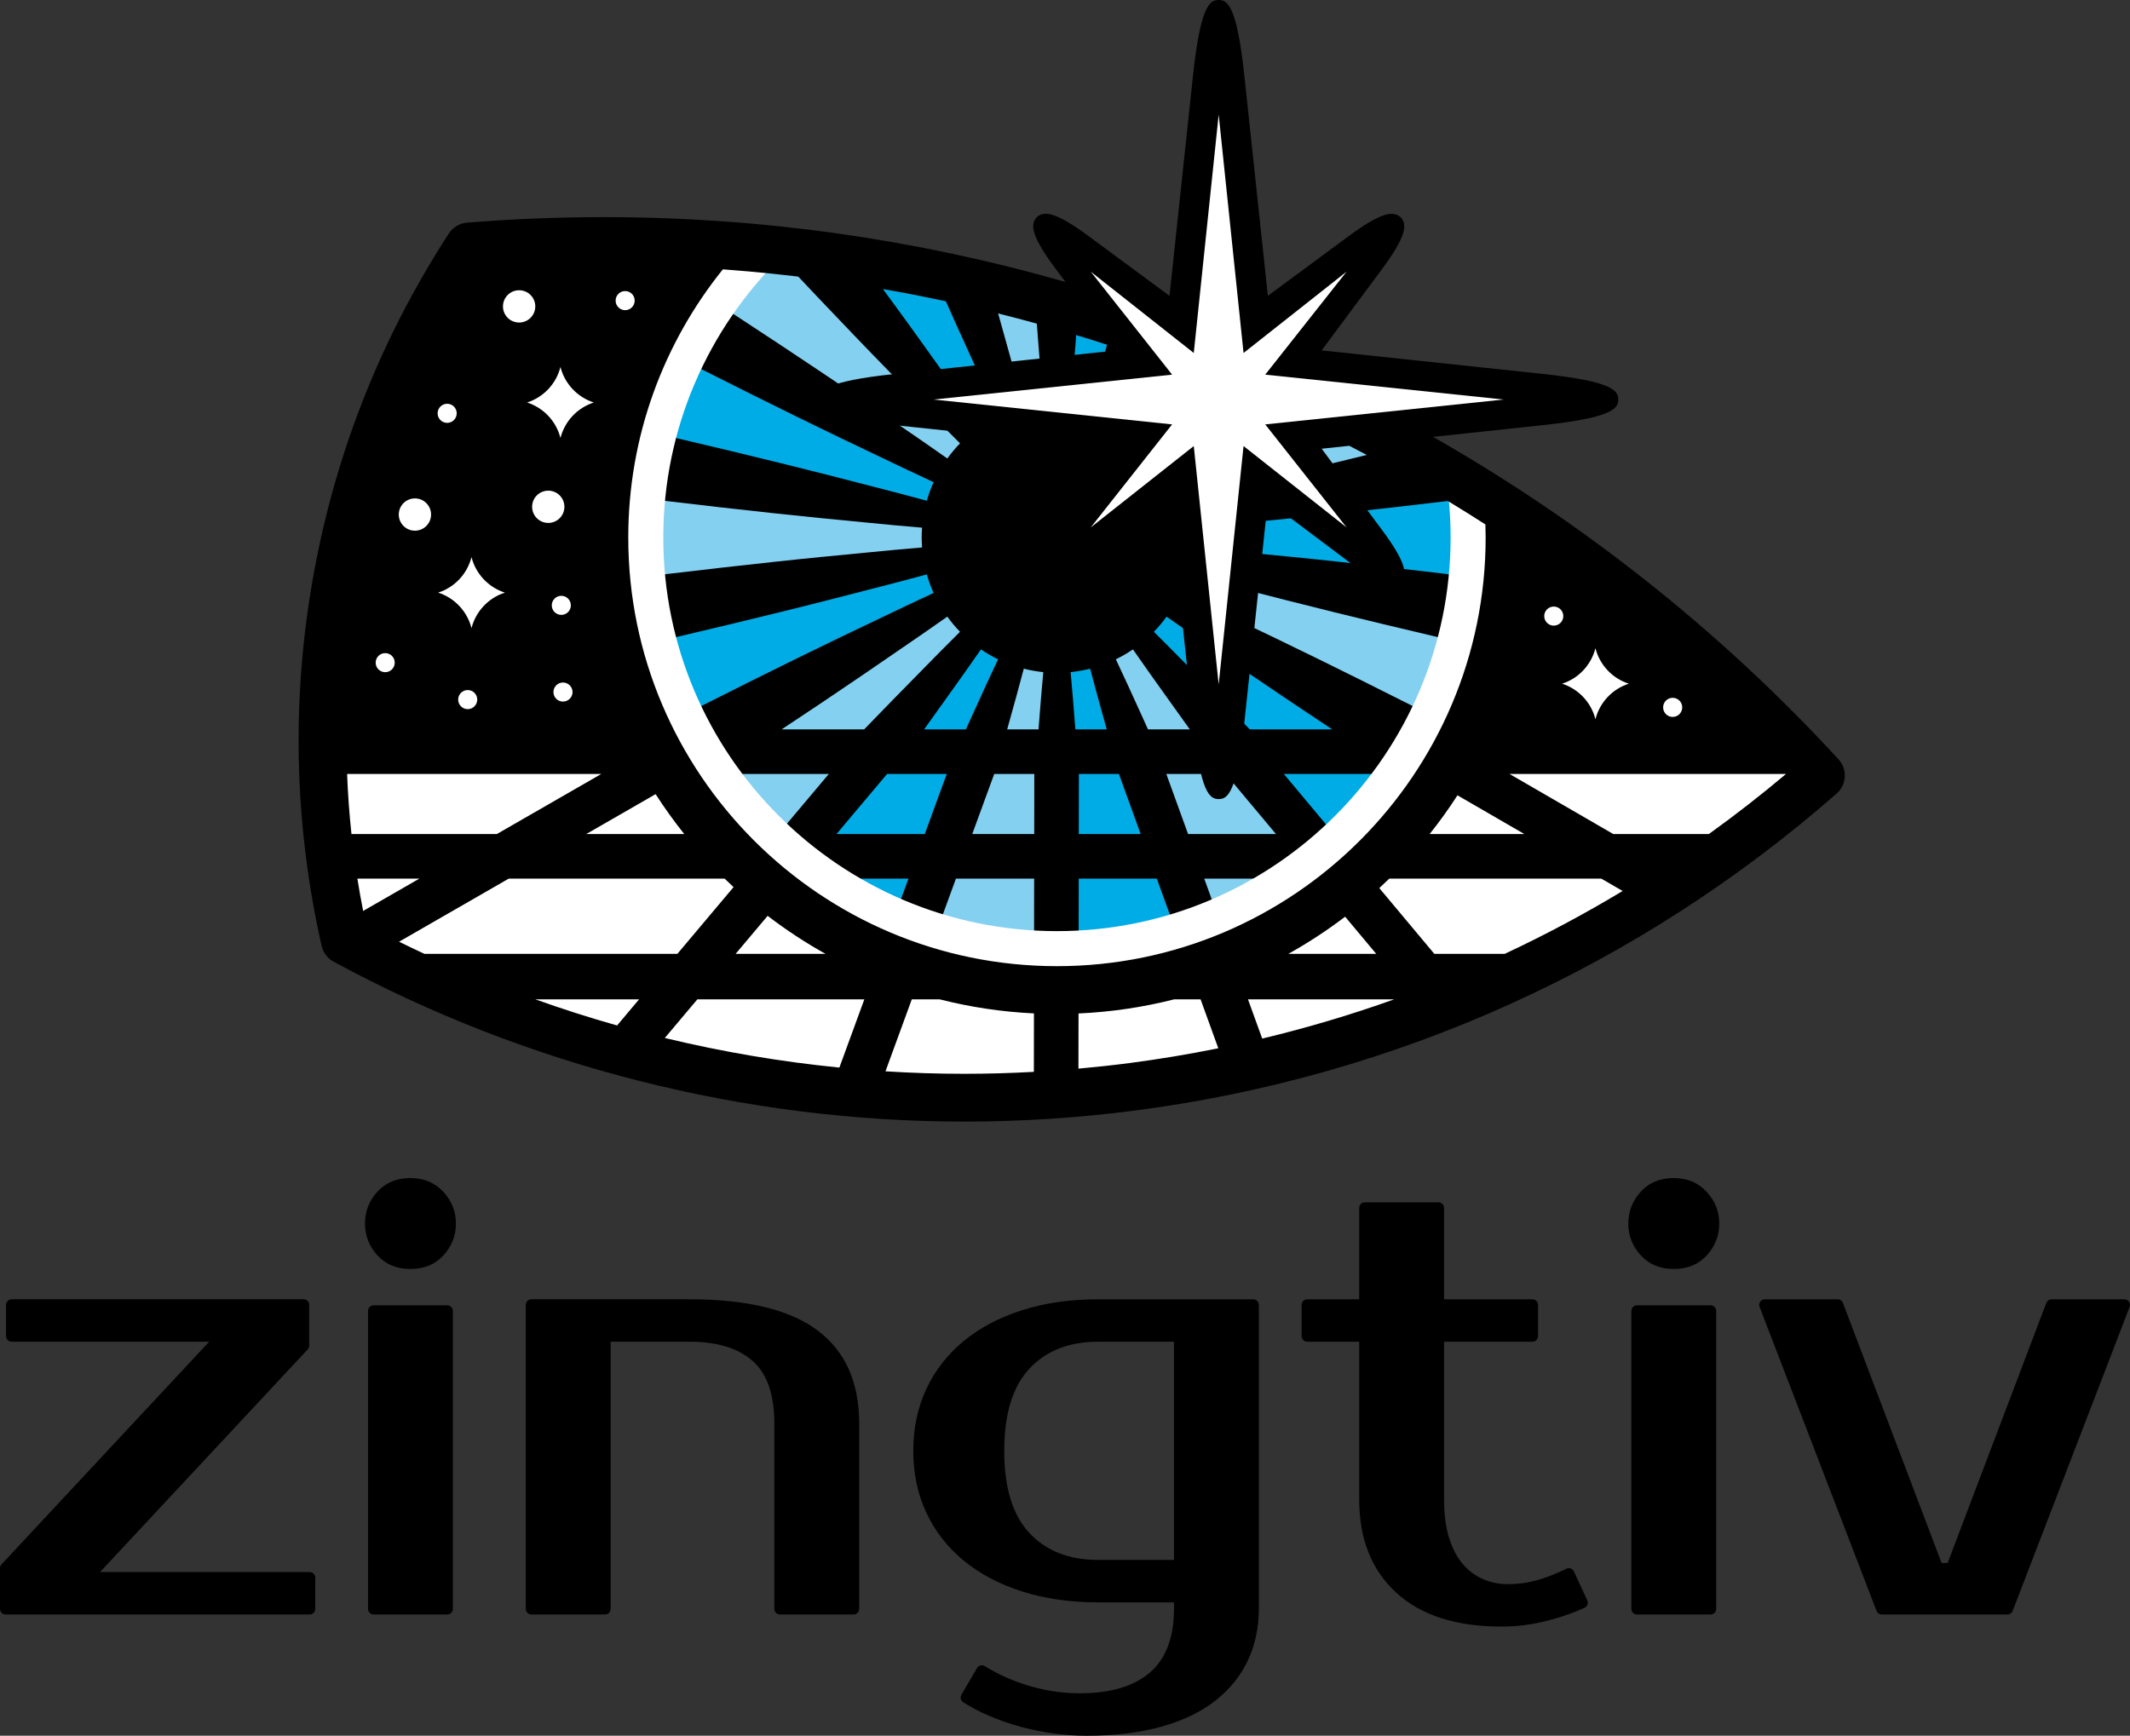 <?xml version="1.0" encoding="utf-8"?>
<!-- Generator: Adobe Illustrator 16.0.3, SVG Export Plug-In . SVG Version: 6.00 Build 0)  -->
<!DOCTYPE svg PUBLIC "-//W3C//DTD SVG 1.1//EN" "http://www.w3.org/Graphics/SVG/1.1/DTD/svg11.dtd">
<svg version="1.1" id="Vrstva_1" xmlns="http://www.w3.org/2000/svg" xmlns:xlink="http://www.w3.org/1999/xlink" x="0px" y="0px"
	 width="335.353px" height="273.334px" viewBox="0 0 335.353 273.334" enable-background="new 0 0 335.353 273.334"
	 xml:space="preserve">
<rect x="0" y="0" width="335.353" height="273.334" fill="#333333" stroke="none"/>
<g>
	<g>
		<g>
			<path d="M48.753,247.561c0.487,0,0.883,0.395,0.883,0.883v4.916c0,0.488-0.396,0.883-0.883,0.883H0.883
				c-0.486,0-0.883-0.395-0.883-0.883v-6.407c0-0.223,0.084-0.438,0.237-0.602l32.693-35.064H1.837
				c-0.487,0-0.883-0.394-0.883-0.883v-4.916c0-0.486,0.396-0.883,0.883-0.883h45.962c0.488,0,0.882,0.396,0.882,0.883v6.406
				c0,0.225-0.084,0.439-0.235,0.604L15.75,247.561H48.753z"/>
			<path d="M71.781,192.675c0,1.91-0.652,3.58-1.956,5.011c-1.306,1.432-3.04,2.148-5.202,2.148c-2.164,0-3.9-0.717-5.203-2.148
				c-1.305-1.432-1.957-3.102-1.957-5.011c0-1.907,0.652-3.581,1.957-5.012c1.303-1.43,3.039-2.146,5.203-2.146
				c2.099,0,3.818,0.717,5.154,2.146C71.111,189.094,71.781,190.768,71.781,192.675z M71.304,253.36
				c0,0.488-0.396,0.883-0.883,0.883H58.823c-0.487,0-0.883-0.395-0.883-0.883v-46.916c0-0.486,0.396-0.883,0.883-0.883h11.598
				c0.487,0,0.883,0.397,0.883,0.883V253.36z"/>
			<path d="M135.276,253.36c0,0.488-0.396,0.883-0.883,0.883h-11.598c-0.487,0-0.884-0.395-0.884-0.883v-29.186
				c0-4.582-1.145-7.874-3.436-9.879c-2.291-2.003-5.601-3.008-9.928-3.008H96.14v42.073c0,0.488-0.396,0.883-0.882,0.883H83.66
				c-0.487,0-0.883-0.395-0.883-0.883v-47.872c0-0.486,0.396-0.883,0.883-0.883h24.889c9.1,0,15.828,1.641,20.189,4.916
				c4.357,3.279,6.538,8.162,6.538,14.653V253.36z"/>
			<path d="M198.197,253.288c0,2.99-0.57,5.713-1.717,8.162c-1.145,2.449-2.848,4.564-5.106,6.346
				c-2.261,1.783-5.091,3.15-8.495,4.105c-3.404,0.955-7.367,1.434-11.887,1.434c-1.525,0-3.164-0.113-4.914-0.334
				c-1.752-0.224-3.516-0.574-5.299-1.051c-1.781-0.479-3.517-1.082-5.2-1.814c-1.406-0.609-2.714-1.297-3.919-2.063
				c-0.401-0.254-0.529-0.779-0.289-1.189l2.451-4.203c0.121-0.207,0.319-0.355,0.552-0.412c0.231-0.058,0.478-0.018,0.68,0.108
				c1.972,1.23,4.167,2.228,6.585,2.985c2.736,0.86,5.537,1.29,8.401,1.29c4.774,0,8.431-1.082,10.978-3.247
				c2.545-2.163,3.817-5.535,3.817-10.117v-0.953h-11.931c-4.392,0-8.386-0.574-11.98-1.719c-3.596-1.146-6.666-2.77-9.211-4.867
				c-2.546-2.102-4.503-4.613-5.87-7.543c-1.37-2.926-2.053-6.17-2.053-9.736c0-3.562,0.683-6.808,2.053-9.734
				c1.367-2.927,3.324-5.441,5.87-7.542c2.545-2.1,5.615-3.721,9.211-4.867c3.595-1.147,7.589-1.719,11.98-1.719h24.41
				c0.488,0,0.883,0.396,0.883,0.883V253.288z M172.904,211.288c-4.584,0-8.194,1.418-10.836,4.248
				c-2.64,2.832-3.96,7.146-3.96,12.934c0,5.792,1.32,10.104,3.96,12.935c2.642,2.832,6.252,4.247,10.836,4.247h11.931v-34.363
				H172.904z"/>
			<path d="M213.996,211.288h-8.186c-0.486,0-0.882-0.394-0.882-0.883v-4.916c0-0.486,0.396-0.883,0.882-0.883h8.186v-14.389
				c0-0.488,0.396-0.883,0.883-0.883h11.598c0.487,0,0.883,0.395,0.883,0.883v14.389h13.914c0.486,0,0.882,0.396,0.882,0.883v4.916
				c0,0.489-0.396,0.883-0.882,0.883h-13.914v24.818c0,2.418,0.271,4.473,0.813,6.156c0.539,1.688,1.271,3.055,2.193,4.105
				s1.99,1.83,3.199,2.338c1.208,0.512,2.48,0.764,3.818,0.764c1.908,0,3.753-0.301,5.535-0.906c1.404-0.477,2.63-0.98,3.678-1.518
				c0.215-0.109,0.464-0.127,0.691-0.047c0.226,0.079,0.412,0.246,0.512,0.463l2.105,4.559c0.099,0.215,0.108,0.458,0.024,0.675
				c-0.079,0.223-0.244,0.399-0.458,0.497c-1.711,0.787-3.626,1.457-5.74,2.005c-2.451,0.635-4.885,0.953-7.303,0.953
				c-7.191,0-12.729-1.781-16.607-5.346c-3.883-3.562-5.824-8.461-5.824-14.699V211.288z"/>
			<path d="M270.686,192.675c0,1.91-0.654,3.58-1.958,5.011c-1.305,1.432-3.038,2.148-5.201,2.148c-2.164,0-3.899-0.717-5.202-2.148
				c-1.306-1.432-1.959-3.102-1.959-5.011c0-1.907,0.653-3.581,1.959-5.012c1.303-1.43,3.038-2.146,5.202-2.146
				c2.1,0,3.817,0.717,5.152,2.146C270.018,189.094,270.686,190.768,270.686,192.675z M270.208,253.36
				c0,0.488-0.396,0.883-0.883,0.883h-11.599c-0.487,0-0.883-0.395-0.883-0.883v-46.916c0-0.486,0.396-0.883,0.883-0.883h11.599
				c0.487,0,0.883,0.397,0.883,0.883V253.36z"/>
			<path d="M316.881,253.677c-0.13,0.341-0.457,0.566-0.823,0.566h-19.786c-0.366,0-0.693-0.225-0.825-0.566l-18.412-47.872
				c-0.105-0.271-0.067-0.576,0.097-0.816c0.165-0.238,0.438-0.383,0.728-0.383h11.468c0.367,0,0.696,0.229,0.826,0.571
				l15.535,40.953h0.954l15.533-40.953c0.129-0.342,0.459-0.571,0.825-0.571h11.47c0.291,0,0.563,0.145,0.728,0.383
				c0.165,0.24,0.201,0.545,0.096,0.816L316.881,253.677z"/>
		</g>
	</g>
	<g>
		<path d="M109.596,38.386c-9.745,12.329-15.562,27.905-15.562,44.84c0,39.971,32.403,72.375,72.375,72.375
			c39.971,0,72.374-32.404,72.374-72.375c0-0.858-0.021-1.712-0.051-2.564c-21.87-14.174-45.717-25.058-70.772-32.292
			C148.929,42.873,129.353,39.529,109.596,38.386z"/>
		<path fill="#84D0F0" d="M123.263,130.467l7.229-8.587H115.64C117.919,124.971,120.472,127.843,123.263,130.467z M148.115,144.903
			c4.69,1.434,9.607,2.344,14.69,2.636l0.015-9.179h-12.313L148.115,144.903z M136.157,87.044c3.202-0.325,6.219-0.593,9.018-0.832
			c-0.038-0.517-0.064-1.035-0.064-1.559s0.026-1.042,0.064-1.556c-2.799-0.238-5.815-0.506-9.018-0.832
			c-4.529-0.436-9.435-0.909-14.612-1.474c-5.177-0.56-10.638-1.175-16.275-1.85c-0.522-0.064-1.064-0.127-1.585-0.192
			c-0.184,1.944-0.286,3.914-0.286,5.905c0,1.991,0.103,3.959,0.286,5.904c0.528-0.062,1.06-0.129,1.585-0.192
			c5.638-0.677,11.099-1.288,16.275-1.85C126.723,87.95,131.628,87.478,136.157,87.044z M186.896,78.856
			c2.712-0.732,5.637-1.515,8.76-2.303c4.404-1.142,9.174-2.374,14.231-3.615c3.423-0.838,6.986-1.706,10.642-2.577
			c1.039,0.701,2.094,1.388,3.151,2.064c-1.764-1.336-3.569-2.622-5.508-3.748c-1.113-0.649-2.221-1.304-3.333-1.954
			c-0.222,0.26-0.572,0.384-1.008,0.201c-4.278-1.781-8.427-3.9-12.77-5.522c-4.064-1.508-8.26-2.617-12.387-3.955
			c-2.686-0.874-5.361-1.814-7.981-2.889c-0.413,0.911-0.829,1.822-1.226,2.701c-1.32,2.936-2.597,5.681-3.79,8.224
			C181.094,68.112,185.23,72.971,186.896,78.856z M162.998,47.869c0.4,0.098,0.799,0.215,1.199,0.319
			c-0.035-0.438-0.086-0.868-0.139-1.299c-4.458-1.362-8.936-1.528-13.537-2.105c1.918,0.487,3.834,0.978,5.756,1.46
			c0.889,3.141,1.73,6.171,2.524,9.031c0.877,3.098,1.665,6.02,2.386,8.733c0.996-0.253,2.021-0.437,3.068-0.542
			c-0.251-2.797-0.512-5.813-0.747-9.022C163.345,52.336,163.171,50.135,162.998,47.869z M129.563,58.776
			c4.326,2.893,8.388,5.685,12.135,8.263c2.666,1.813,5.148,3.545,7.451,5.164c0.609-0.845,1.277-1.641,2.002-2.386
			c-1.992-1.985-4.129-4.127-6.379-6.443c-3.189-3.239-6.646-6.754-10.246-10.515c-3.607-3.759-7.396-7.739-11.281-11.881
			c-0.123-0.132-0.246-0.266-0.367-0.396c-0.394-0.084-0.793-0.164-1.177-0.281c-2.615,2.638-4.99,5.513-7.111,8.576
			c0.435,0.283,0.882,0.573,1.31,0.854C120.658,52.836,125.232,55.876,129.563,58.776z M151.15,99.491
			c-0.725-0.745-1.393-1.54-2.002-2.383c-2.303,1.617-4.783,3.349-7.451,5.16c-3.747,2.579-7.809,5.369-12.135,8.265
			c-2.106,1.408-4.288,2.861-6.504,4.328h12.997c3.05-3.162,5.983-6.152,8.716-8.93C147.021,103.618,149.158,101.476,151.15,99.491z
			 M183.628,121.88l3.426,9.461h13.838l-7.915-9.461H183.628z M225.816,100.199c-5.531-1.296-10.869-2.587-15.929-3.832
			c-5.058-1.239-9.827-2.472-14.231-3.611c-3.123-0.792-6.048-1.571-8.76-2.302c-0.286,1.006-0.642,1.982-1.066,2.925
			c2.547,1.183,5.29,2.468,8.191,3.871c4.104,1.955,8.553,4.077,13.227,6.378c4.672,2.299,9.593,4.739,14.663,7.303
			c0.461,0.237,0.946,0.481,1.413,0.72c1.682-3.53,3.045-7.239,4.053-11.096C226.858,100.439,226.328,100.316,225.816,100.199z
			 M191.115,142.554c2.813-1.205,5.522-2.609,8.107-4.194h-9.626L191.115,142.554z M183.605,109.659
			c-1.886-2.615-3.623-5.091-5.23-7.397c-0.855,0.583-1.756,1.107-2.696,1.563c1.193,2.542,2.47,5.286,3.79,8.223
			c0.417,0.917,0.846,1.858,1.277,2.812h6.582C186.042,113.07,184.795,111.327,183.605,109.659z M158.802,114.032
			c-0.073,0.271-0.153,0.554-0.229,0.829h4.936c0.235-3.208,0.496-6.221,0.747-9.017c-1.05-0.107-2.072-0.29-3.068-0.542
			C160.467,108.016,159.679,110.936,158.802,114.032z M153.072,131.341h9.76l0.012-9.461h-6.31L153.072,131.341z"/>
		<path fill="#00ACE5" d="M122.931,72.938c5.06,1.241,9.829,2.473,14.233,3.615c3.12,0.789,6.044,1.569,8.757,2.302
			c0.284-1.006,0.642-1.986,1.068-2.926c-2.549-1.183-5.29-2.466-8.19-3.867c-4.106-1.959-8.551-4.078-13.227-6.381
			c-4.674-2.3-9.596-4.74-14.665-7.306c-0.465-0.237-0.948-0.484-1.418-0.722c-1.684,3.531-3.043,7.244-4.049,11.095
			c0.515,0.12,1.048,0.248,1.561,0.363C112.534,70.403,117.873,71.695,122.931,72.938z M146.987,93.38
			c-0.423-0.942-0.78-1.917-1.066-2.925c-2.711,0.732-5.637,1.511-8.757,2.301c-4.404,1.139-9.174,2.372-14.233,3.611
			c-5.058,1.247-10.396,2.536-15.927,3.832c-0.516,0.119-1.049,0.244-1.566,0.361c1.004,3.855,2.368,7.564,4.052,11.095
			c0.47-0.237,0.956-0.485,1.421-0.722c5.066-2.566,9.988-5.006,14.662-7.305c4.676-2.301,9.12-4.424,13.227-6.378
			C141.699,95.847,144.44,94.562,146.987,93.38z M141.526,142.485l1.507-4.125h-9.444
			C136.123,139.915,138.773,141.294,141.526,142.485z M169.311,54.446c-0.238,3.207-0.498,6.222-0.746,9.019
			c1.047,0.105,2.072,0.289,3.068,0.542c0.723-2.715,1.51-5.636,2.385-8.733c0.303-1.097,0.62-2.237,0.938-3.383
			c-2.31-1.199-4.615-2.458-6.996-3.522c0.021,0.274,0.031,0.551,0.044,0.827c0.561,0.152,1.125,0.286,1.684,0.446
			C169.559,51.279,169.429,52.892,169.311,54.446z M169.846,131.341h9.744l-3.426-9.461h-6.302L169.846,131.341z M147.544,44.371
			c-3.472-0.509-6.942-1.07-10.437-1.438c1.198,1.625,2.376,3.232,3.527,4.799c3.076,4.2,5.938,8.214,8.577,11.918
			c1.888,2.614,3.624,5.088,5.233,7.394c0.856-0.583,1.756-1.106,2.694-1.562c-1.192-2.542-2.468-5.289-3.788-8.224
			C151.531,53.27,149.564,48.947,147.544,44.371z M149.213,109.659c-1.187,1.667-2.439,3.418-3.72,5.202h6.578
			c0.434-0.954,0.862-1.896,1.28-2.812c1.32-2.938,2.596-5.68,3.788-8.222c-0.938-0.456-1.838-0.979-2.694-1.564
			C152.836,104.569,151.1,107.044,149.213,109.659z M203.257,110.533c-4.329-2.896-8.387-5.686-12.138-8.265
			c-2.666-1.811-5.148-3.544-7.449-5.162c-0.607,0.843-1.278,1.64-2.002,2.383c1.995,1.987,4.129,4.129,6.38,6.442
			c2.733,2.777,5.667,5.768,8.715,8.93h12.993C207.537,113.392,205.363,111.943,203.257,110.533z M209.414,130.593
			c2.841-2.655,5.438-5.572,7.746-8.713h-15.035L209.414,130.593z M229.102,78.752c-0.513,0.063-1.039,0.126-1.553,0.189
			c-5.638,0.676-11.096,1.292-16.276,1.851c-5.179,0.565-10.081,1.038-14.608,1.474c-3.206,0.325-6.223,0.593-9.021,0.832
			c0.036,0.514,0.062,1.032,0.062,1.556s-0.025,1.042-0.062,1.557c2.799,0.241,5.815,0.509,9.021,0.833
			c4.523,0.434,9.43,0.906,14.608,1.474c5.181,0.562,10.639,1.169,16.276,1.85c0.521,0.063,1.057,0.13,1.577,0.19
			c0.183-1.943,0.284-3.912,0.284-5.902C229.41,82.662,229.287,80.699,229.102,78.752z M131.7,131.341h13.9l3.46-9.461h-9.396
			L131.7,131.341z M169.838,138.36l-0.014,9.167c5.084-0.275,10.002-1.166,14.697-2.582l-2.389-6.585H169.838z M174.018,114.032
			c-0.875-3.096-1.662-6.016-2.384-8.729c-0.997,0.251-2.022,0.435-3.069,0.542c0.248,2.796,0.508,5.809,0.746,9.017h4.938
			C174.17,114.584,174.094,114.304,174.018,114.032z"/>
		<path fill="#FFFFFF" d="M224.971,120.002c-3.462,4.657-6.611,9.619-10.566,13.83c-4.406,4.686-9.608,8.015-14.799,11.68
			c-10.4,7.338-21.593,11.688-34.281,10.49c-23.603-2.226-48.012-14.338-60.482-36H49.827c0.341,9.104,1.482,18.18,3.431,27.108
			c38.229,21.407,82.02,29.806,125.13,23.993c40.56-5.468,78.628-23.251,109.384-51.101H224.971z"/>
		<g>
			<path fill="#FFFFFF" d="M232.793,78.536c-1.693-1.1-3.395-2.19-5.115-3.25c0.469,3.056,0.709,6.182,0.709,9.368
				c0,34.172-27.805,61.977-61.978,61.977c-34.177,0-61.979-27.805-61.979-61.977c0-17.204,7.05-32.796,18.411-44.034
				c-2.63-0.367-5.263-0.701-7.899-1.007C104.388,51.655,97.979,67.42,97.979,84.653c0,37.735,30.698,68.429,68.431,68.429
				c37.73,0,68.427-30.694,68.427-68.429c0-1.658-0.06-3.301-0.177-4.934C234.03,79.324,233.403,78.934,232.793,78.536z"/>
		</g>
		<path d="M289.461,119.578c-18.452-20.076-40.115-37.259-63.839-50.784l17.27-1.842c10.979-1.171,11.9-2.635,11.9-4.035
			s-0.921-2.864-11.904-4.035l-34.802-3.705l9.522-12.825c3.733-5.03,3.744-6.691,3.264-7.657c-0.327-0.644-0.974-1.016-1.775-1.016
			c-0.544,0-2,0-6.686,3.458l-12.796,9.449L195.912,11.9c-1.174-10.982-2.64-11.9-4.04-11.9c-1.402,0-2.87,0.918-4.041,11.9
			l-3.703,34.686l-12.798-9.449c-4.699-3.467-6.145-3.467-6.688-3.467c-0.795,0-1.436,0.372-1.756,1.015
			c-0.479,0.953-0.459,2.607,3.302,7.631l1.571,2.095c-23.626-6.784-48.011-10.219-72.769-10.219
			c-7.135,0-14.359,0.296-21.469,0.875c-1.165,0.093-2.216,0.722-2.854,1.7C59.545,53.904,52.235,72.819,48.939,92.985
			c-3.047,18.653-2.479,37.487,1.698,55.972c0.238,1.059,0.924,1.961,1.875,2.477c30.401,16.479,64.745,25.186,99.319,25.191
			c8.98,0,18.049-0.589,26.958-1.753c41.066-5.357,79.235-22.617,110.384-49.917c0.762-0.669,1.221-1.617,1.275-2.629
			S290.148,120.32,289.461,119.578z M113.811,42.414c20.984,1.531,41.613,5.633,61.627,12.248l0.387,0.516l-34.974,3.713
			c-10.981,1.167-11.903,2.626-11.903,4.026c0,1.398,0.922,2.862,11.903,4.028l34.974,3.715l-19.531,26.066
			c-0.371,0.5-0.322,1.206,0.119,1.648c0.236,0.237,0.553,0.369,0.892,0.369c0.27,0,0.54-0.091,0.757-0.256
			c0.334-0.251,22.224-16.707,26.067-19.597l3.718,35.044c1.167,10.984,2.63,11.902,4.026,11.902c1.397,0,2.858-0.917,4.024-11.902
			l3.715-35.044l12.879,9.681c4.697,3.532,6.13,3.536,6.672,3.536c0.783,0,1.41-0.361,1.731-0.998
			c0.478-0.945,0.458-2.591-3.285-7.626l-9.522-12.819l4.348-0.462c7.332,3.784,14.487,7.918,21.43,12.388
			c0.021,0.687,0.038,1.373,0.038,2.064c0,37.216-30.277,67.496-67.492,67.496c-37.216,0-67.495-30.279-67.495-67.496
			C98.914,68.678,104.498,53.985,113.811,42.414z M239.998,131.341h-14.911c1.56-1.955,3.022-3.99,4.383-6.098L239.998,131.341z
			 M66.821,150.208c-1.336-0.624-2.667-1.257-3.989-1.909l17.271-9.939h33.981c0.465,0.453,0.935,0.9,1.409,1.339l-8.845,10.509
			H66.821z M115.822,150.208l5.037-5.986c2.879,2.208,5.924,4.208,9.109,5.986H115.822z M202.851,150.208
			c3.119-1.742,6.104-3.696,8.931-5.85l4.893,5.85H202.851z M103.222,125.06c1.396,2.173,2.902,4.268,4.509,6.282h-15.43
			L103.222,125.06z M54.65,121.88h40.025l-16.447,9.461H55.336C54.998,128.192,54.77,125.038,54.65,121.88z M56.268,138.36h9.764
			l-8.857,5.095C56.84,141.761,56.538,140.061,56.268,138.36z M84.297,157.378h16.318l-3.459,4.11
			C92.826,160.266,88.539,158.89,84.297,157.378z M104.672,163.456l5.117-6.077h26.293l-3.929,10.739
			C122.895,167.199,113.709,165.639,104.672,163.456z M162.774,168.792c-3.651,0.2-7.307,0.307-10.946,0.307
			c-4.145,0-8.285-0.133-12.416-0.392l4.142-11.329h4.407c4.78,1.213,9.736,1.967,14.827,2.21L162.774,168.792z M177.816,167.409
			c-2.661,0.346-5.339,0.635-8.024,0.876l0.014-8.688c5.165-0.231,10.194-0.989,15.04-2.219h4.178l2.789,7.702
			C187.191,166.016,182.524,166.794,177.816,167.409z M196.489,157.378h23.005c-6.788,2.425-13.72,4.487-20.769,6.175
			L196.489,157.378z M236.914,150.208h-11.09l-8.664-10.357c0.531-0.491,1.061-0.986,1.578-1.491h33.373l3.361,1.948
			C249.458,143.937,243.262,147.239,236.914,150.208z M269.051,131.341h-15.053l-16.334-9.461h43.533
			C277.258,125.2,273.205,128.352,269.051,131.341z"/>
		<g>
			<polygon fill="#FFFFFF" points="199.199,66.833 236.743,62.917 199.199,58.998 212.012,42.777 195.788,55.586 191.872,18.045 
				187.95,55.586 171.73,42.777 184.54,58.998 146.996,62.917 184.54,66.833 171.73,83.058 187.95,70.243 191.872,107.79 
				195.788,70.243 212.012,83.058 			"/>
		</g>
		<g>
			<path fill="#FFFFFF" d="M67.868,81.029c0,1.403-1.136,2.542-2.54,2.542c-1.408,0-2.544-1.139-2.544-2.542
				c0-1.402,1.136-2.542,2.544-2.542C66.732,78.486,67.868,79.626,67.868,81.029z"/>
			<circle fill="#FFFFFF" cx="86.32" cy="79.808" r="2.541"/>
			<path fill="#FFFFFF" d="M84.275,48.252c0,1.403-1.141,2.54-2.545,2.54c-1.403,0-2.541-1.137-2.541-2.54
				c0-1.406,1.138-2.545,2.541-2.545C83.135,45.707,84.275,46.846,84.275,48.252z"/>
			<path fill="#FFFFFF" d="M89.877,95.326c0,0.832-0.673,1.504-1.503,1.504c-0.829,0-1.503-0.672-1.503-1.504
				c0-0.827,0.674-1.502,1.503-1.502C89.204,93.824,89.877,94.499,89.877,95.326z"/>
			<path fill="#FFFFFF" d="M75.138,110.167c0,0.83-0.673,1.508-1.503,1.508c-0.829,0-1.501-0.678-1.501-1.508
				c0-0.829,0.672-1.501,1.501-1.501C74.465,108.665,75.138,109.337,75.138,110.167z"/>
			<path fill="#FFFFFF" d="M90.143,108.984c0,0.828-0.676,1.5-1.505,1.5c-0.831,0-1.503-0.673-1.503-1.5
				c0-0.832,0.672-1.503,1.503-1.503C89.467,107.481,90.143,108.152,90.143,108.984z"/>
			<circle fill="#FFFFFF" cx="70.403" cy="65.088" r="1.504"/>
			<path fill="#FFFFFF" d="M62.148,104.354c0,0.827-0.672,1.501-1.5,1.501c-0.834,0-1.502-0.674-1.502-1.501
				c0-0.833,0.668-1.504,1.502-1.504C61.477,102.85,62.148,103.521,62.148,104.354z"/>
			<path fill="#FFFFFF" d="M99.927,47.337c0,0.83-0.67,1.508-1.502,1.508c-0.831,0-1.5-0.678-1.5-1.508c0-0.833,0.669-1.5,1.5-1.5
				C99.257,45.836,99.927,46.504,99.927,47.337z"/>
			<path fill="#FFFFFF" d="M88.241,68.976c-0.671-2.65-2.669-4.766-5.253-5.591c2.584-0.827,4.582-2.944,5.253-5.595
				c0.67,2.651,2.669,4.768,5.253,5.595C90.91,64.21,88.911,66.326,88.241,68.976z"/>
			<path fill="#FFFFFF" d="M74.234,98.917c-0.67-2.648-2.668-4.768-5.254-5.593c2.586-0.823,4.584-2.942,5.254-5.593
				c0.674,2.651,2.674,4.77,5.256,5.593C76.908,94.149,74.908,96.268,74.234,98.917z"/>
			<circle fill="#FFFFFF" cx="263.352" cy="111.395" r="1.505"/>
			<circle fill="#FFFFFF" cx="244.63" cy="97.02" r="1.502"/>
			<path fill="#FFFFFF" d="M251.191,113.261c-0.668-2.649-2.67-4.77-5.252-5.595c2.582-0.822,4.584-2.943,5.252-5.589
				c0.67,2.646,2.67,4.767,5.255,5.589C253.861,108.492,251.861,110.612,251.191,113.261z"/>
		</g>
	</g>
</g>
</svg>
